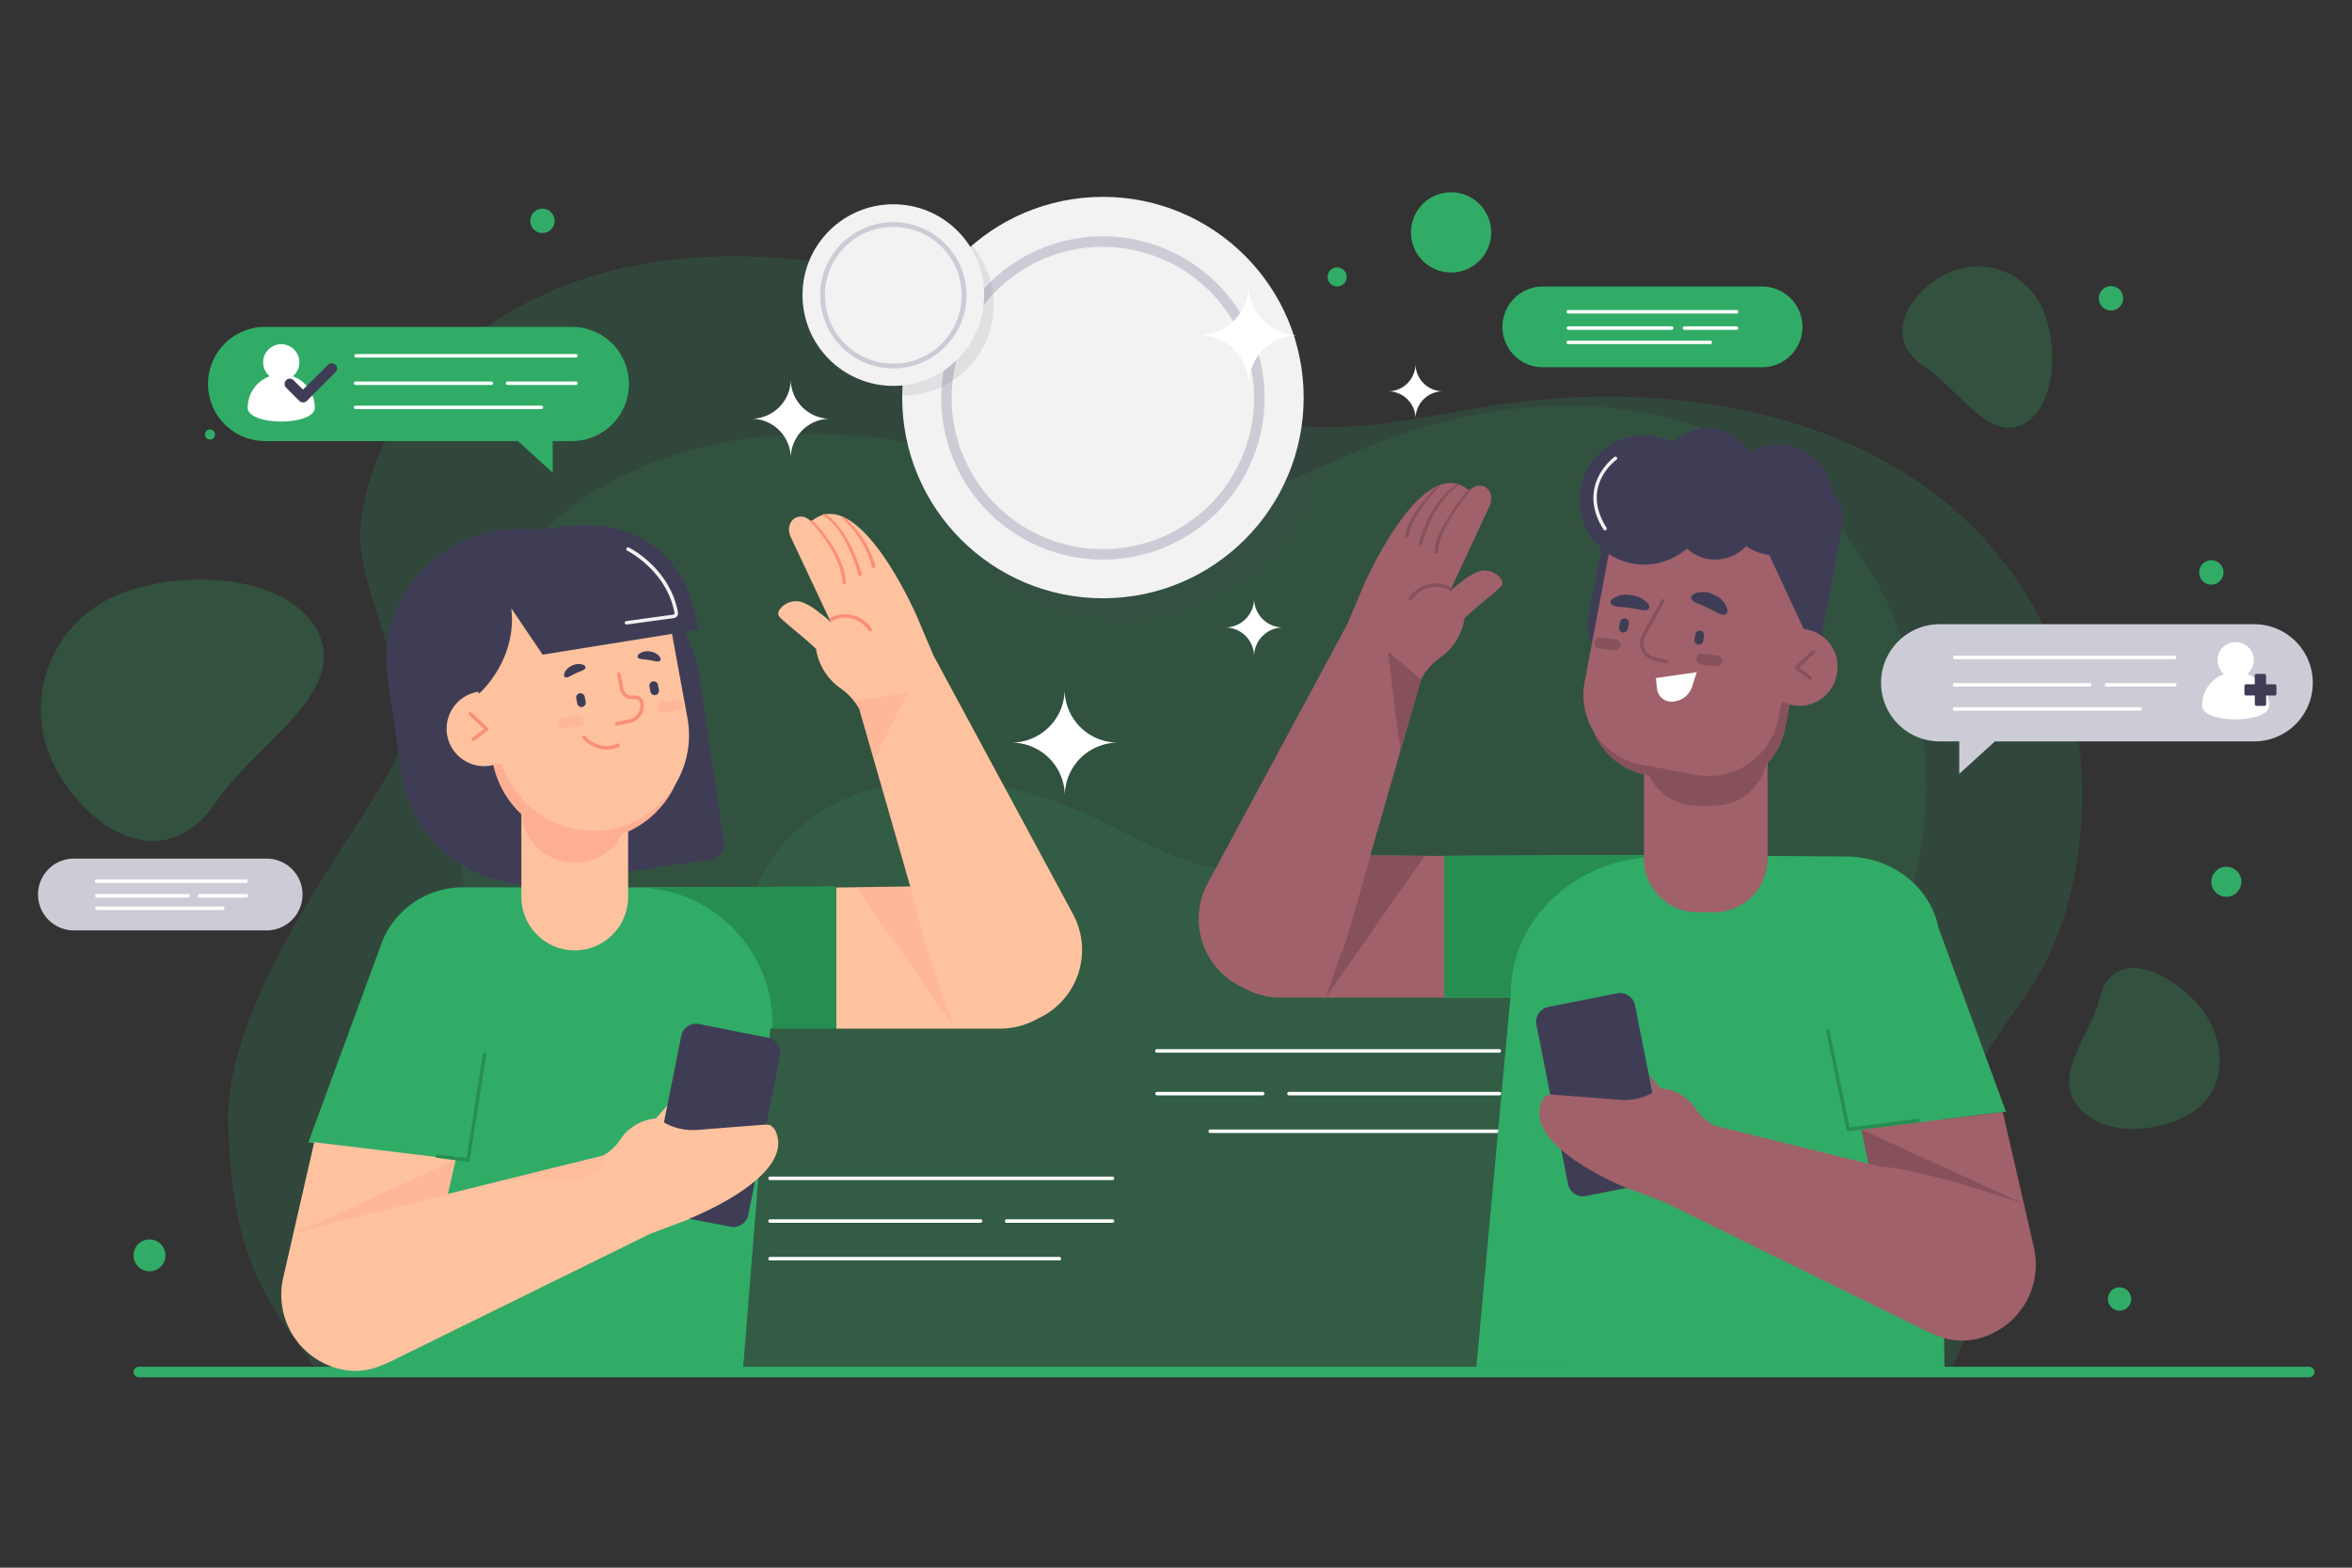 <?xml version="1.0" encoding="UTF-8"?> <svg xmlns="http://www.w3.org/2000/svg" id="Calque_1" data-name="Calque 1" viewBox="0 0 600 400"><rect x="0" y="0" width="600" height="400" fill="#333333" stroke="none"/><defs><style>.cls-1{opacity:0.68;}.cls-2,.cls-5,.cls-6{fill:#30ac67;}.cls-2,.cls-4{opacity:0.25;}.cls-3{opacity:0.43;}.cls-5{opacity:0.47;}.cls-7{fill:#4e69ff;}.cls-12,.cls-8{fill:#3f3d56;}.cls-8{opacity:0.1;}.cls-9{fill:#f2f2f2;}.cls-10{fill:#ccccd6;}.cls-11{fill:#fff;}.cls-13{fill:#a0616a;}.cls-14{fill:none;}.cls-15,.cls-20,.cls-21,.cls-22{fill:#ff887c;}.cls-15{opacity:0.17;}.cls-16{fill:#87515c;}.cls-17{fill:#268e50;}.cls-18{fill:#fec29e;}.cls-19{fill:#fb8e77;}.cls-20{opacity:0.18;}.cls-21{opacity:0.08;}.cls-22{opacity:0.32;}</style></defs><title>recommandations</title><g class="cls-1"><path class="cls-2" d="M530.62,192a95.32,95.32,0,0,0-32.75-62.55c-30.06-25.67-75.54-32.14-115.39-26.21-16.7,2.49-33.25,6.89-50.35,5.51-24.93-2-46.89-15.88-69.58-26-30.9-13.83-66.32-21.27-99.17-15.25C126.14,74.24,95.6,100,92,134.2c-1.65,15.49,15.12,42.78,9.83,57.47-5.37,14.89-44.58,60.5-43.61,95.2s10,45.31,22.75,62.88h416.7c7.94-17.8,14.17-32,4.87-55.41-7.44-18.68,12.76-34.06,20.57-51.44C530,227.42,532.31,208.82,530.62,192Z"></path></g><path class="cls-2" d="M13.89,195.43a31.62,31.62,0,0,1,13.79-42.55c15.55-7.94,45.41-7.29,53.36,8.27S65,190,55.25,204.46C41.6,224.64,21.83,211,13.89,195.43Z"></path><path class="cls-2" d="M560.13,255.65c7.61,8.25,8.23,20,1.39,26.37s-23.32,9.14-30.93.89,2.7-18.59,5-28.1C538.84,241.54,552.52,247.4,560.13,255.65Z"></path><path class="cls-2" d="M496.07,70.07a18.07,18.07,0,0,1,24.42,7.55c4.66,8.83,4.52,25.9-4.31,30.56s-16.6-8.92-24.95-14.4C479.6,86.14,487.24,74.73,496.07,70.07Z"></path><g class="cls-3"><path class="cls-2" d="M484.65,329.39c4.06-20.19-2.45-37.41-4.07-57.21-1.54-18.74,5.12-34.5,8.81-52.35,3.28-15.88,2.19-33.87-1.94-49.49-5.63-21.31-18.6-41.05-37.29-53.08C421,98.51,382.2,100.72,350,113.61c-13.48,5.4-26.53,12.59-41,14.41-21,2.65-41.53-6.42-62-11.86-27.91-7.41-58.54-8-84.87,3.73-29.86,13.26-51.08,43.19-48.6,76.14,1.12,14.94,6.87,29.68,4.83,44.51-2.06,15.05-11,27.64-15.73,41.81-6.46,19.34-7,47.77,3.34,67.4H477.66A81.88,81.88,0,0,0,484.65,329.39Z"></path></g><g class="cls-4"><path class="cls-5" d="M415.54,266.14A51,51,0,0,0,398.77,233c-15.41-13.61-38.7-17-59.12-13.89-8.55,1.31-17,3.65-25.79,2.91-12.78-1.07-24-8.41-35.65-13.79-15.83-7.33-34-11.27-50.81-8.09-19.08,3.62-34.72,17.27-36.59,35.39-.85,8.21,7.75,22.67,5,30.45S173,298,173.5,316.43s5.12,24,11.66,33.32H398.64c4.07-9.43,7.26-17,2.5-29.36-3.81-9.9,6.53-18.05,10.54-27.26A56,56,0,0,0,415.54,266.14Z"></path></g><path class="cls-6" d="M589.08,351.42H35.42a1.35,1.35,0,0,1-1.35-1.35h0a1.34,1.34,0,0,1,1.35-1.34H589.08a1.34,1.34,0,0,1,1.34,1.34h0A1.35,1.35,0,0,1,589.08,351.42Z"></path><circle class="cls-6" cx="567.95" cy="224.99" r="3.83"></circle><circle class="cls-6" cx="540.7" cy="331.44" r="2.98"></circle><circle class="cls-7" cx="78.28" cy="92.14" r="3.83"></circle><path class="cls-6" d="M42.21,320.31a4.07,4.07,0,1,1-4.07-4.07A4.07,4.07,0,0,1,42.21,320.31Z"></path><circle class="cls-6" cx="53.58" cy="110.87" r="1.28"></circle><path class="cls-6" d="M380.18,61.43a10.23,10.23,0,1,1-7.87-12.14A10.23,10.23,0,0,1,380.18,61.43Z"></path><path class="cls-6" d="M541.56,76.76a3.11,3.11,0,1,1-2.39-3.69A3.11,3.11,0,0,1,541.56,76.76Z"></path><path class="cls-6" d="M141.42,57A3.11,3.11,0,1,1,139,53.3,3.11,3.11,0,0,1,141.42,57Z"></path><path class="cls-6" d="M567.16,146.71a3.11,3.11,0,1,1-2.39-3.69A3.11,3.11,0,0,1,567.16,146.71Z"></path><path class="cls-6" d="M343.48,71.17a2.43,2.43,0,1,1-1.87-2.89A2.44,2.44,0,0,1,343.48,71.17Z"></path><circle class="cls-8" cx="286.76" cy="106.84" r="51.21"></circle><circle class="cls-9" cx="281.36" cy="101.44" r="51.21"></circle><path class="cls-10" d="M281.36,142.78a41.24,41.24,0,1,1,41.24-41.24A41.29,41.29,0,0,1,281.36,142.78Zm0-79.81a38.57,38.57,0,1,0,38.56,38.57A38.61,38.61,0,0,0,281.36,63Z"></path><circle class="cls-8" cx="230.34" cy="77.74" r="23.17"></circle><circle class="cls-9" cx="227.89" cy="75.29" r="23.17"></circle><path class="cls-10" d="M227.89,94a18.66,18.66,0,1,1,18.66-18.66A18.68,18.68,0,0,1,227.89,94Zm0-36.11a17.45,17.45,0,1,0,17.45,17.45A17.47,17.47,0,0,0,227.89,57.89Z"></path><path class="cls-11" d="M201.72,116.9h0a10.05,10.05,0,0,0-10.06-10.06h0a10.06,10.06,0,0,0,10.06-10.06h0a10.07,10.07,0,0,0,10.07,10.06h0A10.06,10.06,0,0,0,201.72,116.9Z"></path><path class="cls-11" d="M319.92,167.49h0a7.38,7.38,0,0,0-7.38-7.39h0a7.38,7.38,0,0,0,7.38-7.39h0a7.39,7.39,0,0,0,7.39,7.39h0A7.39,7.39,0,0,0,319.92,167.49Z"></path><path class="cls-11" d="M271.63,203.07h0A13.6,13.6,0,0,0,258,189.48h0a13.59,13.59,0,0,0,13.59-13.58h0a13.58,13.58,0,0,0,13.58,13.58h0A13.59,13.59,0,0,0,271.63,203.07Z"></path><path class="cls-11" d="M318.54,98.24h0A12.74,12.74,0,0,0,305.8,85.5h0a12.74,12.74,0,0,0,12.74-12.73h0A12.73,12.73,0,0,0,331.27,85.5h0A12.73,12.73,0,0,0,318.54,98.24Z"></path><path class="cls-11" d="M361.1,106.84h0a7,7,0,0,0-7-7h0a7,7,0,0,0,7-7h0a7,7,0,0,0,7,7h0A7,7,0,0,0,361.1,106.84Z"></path><path class="cls-6" d="M145.87,83.4H67.64a14.57,14.57,0,1,0,0,29.14h64.48l8.87,8.08v-8.08h4.88a14.57,14.57,0,0,0,0-29.14Z"></path><path class="cls-11" d="M74.7,96a4.62,4.62,0,1,0-5.9,0,8.58,8.58,0,0,0-5.62,8c0,4.73,17.13,4.73,17.13,0A8.57,8.57,0,0,0,74.7,96Z"></path><path class="cls-11" d="M146.85,91.23h-56a.44.44,0,0,1-.45-.44.45.45,0,0,1,.45-.45h56.05a.45.45,0,0,1,.45.45A.44.44,0,0,1,146.85,91.23Z"></path><path class="cls-11" d="M138.16,104.39H90.8a.45.45,0,1,1,0-.89h47.36a.45.45,0,0,1,0,.89Z"></path><path class="cls-11" d="M125.26,98.23H90.8a.45.45,0,1,1,0-.89h34.46a.45.45,0,1,1,0,.89Z"></path><path class="cls-11" d="M146.85,98.23H129.56a.45.45,0,1,1,0-.89h17.29a.45.45,0,1,1,0,.89Z"></path><path class="cls-12" d="M77.29,102.67a1.33,1.33,0,0,1-.94-.39L73,98.92A1.34,1.34,0,0,1,74.88,97l2.41,2.41L83.77,93a1.34,1.34,0,0,1,1.89,1.89l-7.42,7.43A1.35,1.35,0,0,1,77.29,102.67Z"></path><path class="cls-10" d="M494.79,159.27h80.26a14.95,14.95,0,1,1,0,29.9H508.91l-9.1,8.29v-8.29h-5a14.95,14.95,0,0,1,0-29.9Z"></path><path class="cls-11" d="M573.26,172a4.62,4.62,0,1,0-5.9,0,8.57,8.57,0,0,0-5.62,8c0,4.73,17.13,4.73,17.13,0A8.57,8.57,0,0,0,573.26,172Z"></path><path class="cls-12" d="M580.29,174.59h-2.21v-2.21a.44.44,0,0,0-.44-.43h-2a.44.44,0,0,0-.44.43v2.21H573a.44.44,0,0,0-.44.44v2a.44.44,0,0,0,.44.43h2.21v2.21a.44.44,0,0,0,.44.44h2a.44.44,0,0,0,.44-.44v-2.21h2.21a.43.43,0,0,0,.43-.43v-2A.44.44,0,0,0,580.29,174.59Z"></path><path class="cls-11" d="M554.73,168.19H498.68a.45.45,0,0,1-.45-.45.44.44,0,0,1,.45-.44h56.05a.44.44,0,0,1,.45.44A.45.45,0,0,1,554.73,168.19Z"></path><path class="cls-11" d="M546,181.34H498.68a.45.45,0,1,1,0-.89H546a.45.45,0,0,1,0,.89Z"></path><path class="cls-11" d="M533.14,175.18H498.68a.45.45,0,1,1,0-.89h34.46a.45.45,0,0,1,0,.89Z"></path><path class="cls-11" d="M554.73,175.18H537.44a.45.45,0,1,1,0-.89h17.29a.45.45,0,1,1,0,.89Z"></path><path class="cls-6" d="M393.9,73.11h55.29a10.3,10.3,0,1,1,0,20.59H393.9a10.3,10.3,0,1,1,0-20.59Z"></path><path class="cls-11" d="M443,80H400.08a.45.45,0,0,1,0-.9H443a.45.45,0,0,1,0,.9Z"></path><path class="cls-11" d="M436.3,87.8H400.08a.44.44,0,0,1-.45-.44.45.45,0,0,1,.45-.45H436.3a.45.45,0,0,1,.44.45A.44.44,0,0,1,436.3,87.8Z"></path><path class="cls-11" d="M426.44,84.16H400.08a.45.45,0,0,1-.45-.45.44.44,0,0,1,.45-.44h26.36a.44.44,0,0,1,.44.44A.45.45,0,0,1,426.44,84.16Z"></path><path class="cls-11" d="M443,84.16H429.72a.45.45,0,0,1-.44-.45.44.44,0,0,1,.44-.44H443a.44.44,0,0,1,.44.44A.45.45,0,0,1,443,84.16Z"></path><path class="cls-10" d="M19.16,219.08H68.32a9.16,9.16,0,0,1,0,18.31H19.16a9.16,9.16,0,1,1,0-18.31Z"></path><path class="cls-11" d="M62.77,225.28H24.65a.45.45,0,0,1,0-.9H62.77a.45.45,0,0,1,0,.9Z"></path><path class="cls-11" d="M56.86,232.2H24.65a.45.45,0,0,1,0-.89H56.86a.45.45,0,0,1,0,.89Z"></path><path class="cls-11" d="M48.09,229H24.65a.45.45,0,0,1,0-.89H48.09a.45.45,0,0,1,0,.89Z"></path><path class="cls-11" d="M62.77,229H51a.45.45,0,1,1,0-.89H62.77a.45.45,0,1,1,0,.89Z"></path><path class="cls-11" d="M382.53,268.59H295.18a.45.45,0,1,1,0-.89h87.35a.45.45,0,0,1,0,.89Z"></path><path class="cls-11" d="M382.53,289.09h-73.8a.45.45,0,0,1-.45-.45.44.44,0,0,1,.45-.44h73.8a.44.44,0,0,1,.44.44A.45.45,0,0,1,382.53,289.09Z"></path><path class="cls-11" d="M382.53,279.49h-53.7a.45.45,0,0,1-.45-.45.44.44,0,0,1,.45-.44h53.7a.44.44,0,0,1,.44.44A.45.45,0,0,1,382.53,279.49Z"></path><path class="cls-11" d="M322.13,279.49H295.18a.45.45,0,0,1-.45-.45.44.44,0,0,1,.45-.44h26.95a.44.44,0,0,1,.44.44A.45.45,0,0,1,322.13,279.49Z"></path><path class="cls-11" d="M283.73,301.1H196.38a.45.45,0,0,1,0-.89h87.35a.45.45,0,1,1,0,.89Z"></path><path class="cls-11" d="M270.18,321.6h-73.8a.45.45,0,0,1,0-.89h73.8a.45.45,0,1,1,0,.89Z"></path><path class="cls-11" d="M250.08,312h-53.7a.45.45,0,0,1,0-.89h53.7a.45.45,0,1,1,0,.89Z"></path><path class="cls-11" d="M283.73,312h-27a.45.45,0,0,1,0-.89h27a.45.45,0,1,1,0,.89Z"></path><path class="cls-13" d="M349.59,218.32l0-.1,12.9-44.88,0,0a16.08,16.08,0,0,1,5.16-5.72,15,15,0,0,0,5.95-9.86c2.84-2.74,6-5.09,8.94-7.77a2.1,2.1,0,0,0,.71-1,1.75,1.75,0,0,0-.37-1.29,5.13,5.13,0,0,0-6.54-1.52,16.36,16.36,0,0,0-3.66,2.39,18.2,18.2,0,0,0-2.9,2.49L380,129.12c.91-2,.32-4.17-1.32-4.94h0a3.08,3.08,0,0,0-2.6.06,4.11,4.11,0,0,0-1.42,1.13l.05-.25c-12-10.11-26.85,24.29-26.85,24.29l-4.21,9.93L308,225.52a19.22,19.22,0,0,0,8.59,26.23h0l.42.2a19.43,19.43,0,0,0,9.73,2.6H397l15.14-36Zm20-67Z"></path><path class="cls-14" d="M347.58,225.33l-1.8,6.25C346.43,229.42,347.05,227.3,347.58,225.33Z"></path><path class="cls-15" d="M337.56,254.53Z"></path><path class="cls-15" d="M337.57,254.53l.58,0Z"></path><path class="cls-16" d="M349.62,218.22l-2,7.11c-.53,2-1.15,4.09-1.8,6.25l-2.47,8.59a18.94,18.94,0,0,1-1.28,3.14c-2.13,6.36-3.88,11.24-3.88,11.24l25.26-36.18C357.13,218.37,355.69,218.22,349.62,218.22Z"></path><path class="cls-15" d="M337.56,254.53h0Z"></path><path class="cls-16" d="M359.79,153.27a.43.43,0,0,1-.26-.09.45.45,0,0,1-.1-.62A8.16,8.16,0,0,1,370,149.79a.45.45,0,0,1-.43.78c-.22-.12-5.41-2.92-9.42,2.51A.45.45,0,0,1,359.79,153.27Z"></path><path class="cls-16" d="M374.93,125.29a67.65,67.65,0,0,0-5.1,7.34,32.71,32.71,0,0,0-2,4,9.83,9.83,0,0,0-.95,4.14v0a.45.45,0,1,1-.89.05h0a10.41,10.41,0,0,1,1.11-4.53,32.68,32.68,0,0,1,2.15-4,68,68,0,0,1,5.3-7.31.27.27,0,0,1,.38,0,.27.27,0,0,1,0,.37Z"></path><path class="cls-16" d="M371.83,124a16.58,16.58,0,0,0-3.17,3,25.09,25.09,0,0,0-2.52,3.61,30.94,30.94,0,0,0-1.93,4c-.29.68-.51,1.38-.77,2.07l-.63,2.12v0a.45.45,0,0,1-.56.3.45.45,0,0,1-.3-.56h0l.69-2.15c.28-.71.51-1.42.83-2.11a31.15,31.15,0,0,1,2-4,27.11,27.11,0,0,1,2.66-3.66,17.23,17.23,0,0,1,3.37-3,.28.28,0,0,1,.38.08.28.28,0,0,1-.07.38Z"></path><path class="cls-16" d="M367,124.36a42.3,42.3,0,0,0-4.67,5.76,24.18,24.18,0,0,0-1.84,3.19,13,13,0,0,0-1.12,3.43h0a.45.45,0,0,1-.51.37.44.44,0,0,1-.37-.51h0a13.69,13.69,0,0,1,1.28-3.64,26.71,26.71,0,0,1,2-3.24,43.83,43.83,0,0,1,4.88-5.73.27.27,0,0,1,.37,0,.25.25,0,0,1,0,.36Z"></path><path class="cls-6" d="M511.72,283.66l-17.23-47c-2.05-10.31-11.85-18.12-23.65-18.12l-48.14-.38-54.23.2v36.16H385.3l-8.68,94.29,119.41.68-.67-63.85Z"></path><path class="cls-17" d="M422.61,218.59l.09-.4-54.23.2v36.16H385.3l.09-1C385.39,234.51,402,219,422.61,218.59Z"></path><path class="cls-16" d="M354.08,166.28s3,25.85,3.22,25.22l5.22-18.16Z"></path><path class="cls-12" d="M425.16,297.16l-4.56-23-3.51-17.72a3.88,3.88,0,0,0-4.55-3l-17.6,3.49a3.89,3.89,0,0,0-3,4.54l3.54,17.84,2.81,14.15,1.73,8.7a3.86,3.86,0,0,0,4.54,3l10.39-2.06,7.21-1.43A3.87,3.87,0,0,0,425.16,297.16Z"></path><path class="cls-13" d="M518.86,318.33l-7.94-34.57-36.09,4.42,2,8.79-.18-.05-39.24-9.71,0,.05a13.17,13.17,0,0,1-4.91-4.51,11.71,11.71,0,0,0-8.81-5.05c-1.07-1.12-2.06-2.31-3-3.51l.92,4.63-.23.12a14.78,14.78,0,0,1-8.12,1.69l-17.25-1.34a2.6,2.6,0,0,0-2.58,1.46c-5,10.62,16.63,20.33,21.58,22.38h0l.18.07.2.08.19.08.16.06.15.06,0,0,.08,0,8.48,3.18,67.17,33.07a17.1,17.1,0,0,0,1.89.78,16.8,16.8,0,0,0,10.77,1.12h0A19.49,19.49,0,0,0,518.86,318.33Z"></path><path class="cls-16" d="M516.3,307.18l-41.47-19c1.38,6,.58,3.37,1.8,8.74l2.82.7C491.39,298.43,516.3,307.18,516.3,307.18Z"></path><path class="cls-17" d="M471.48,288.62a.44.44,0,0,1-.44-.35l-5.18-25.1a.45.45,0,0,1,.35-.53.45.45,0,0,1,.52.35l5.1,24.69,17.45-2.22a.45.45,0,0,1,.11.89l-17.86,2.27Z"></path><path class="cls-15" d="M516.58,308.61l.07.36Z"></path><path class="cls-15" d="M516.65,309Z"></path><path class="cls-15" d="M516.3,307.18s.09.49.19,1Z"></path><path class="cls-15" d="M516.49,308.14l.09.47C516.55,308.47,516.52,308.31,516.49,308.14Z"></path><path class="cls-12" d="M467.39,125.51a14.2,14.2,0,0,0-21.22-10.23,12.5,12.5,0,0,0-19.39-2.48,16.5,16.5,0,0,0-18.29,27.14l-3.36,17.92a9.49,9.49,0,0,0,7.58,11.07l39.76,7.44a9.48,9.48,0,0,0,11.06-7.57L470,134A9.48,9.48,0,0,0,467.39,125.51Z"></path><path class="cls-9" d="M409.44,135.32a.47.47,0,0,1-.38-.21c-7.1-11.24,2.68-18.45,2.78-18.52a.45.45,0,0,1,.62.1.44.44,0,0,1-.1.62c-.38.28-9.19,6.8-2.54,17.32a.45.45,0,0,1-.14.62A.55.55,0,0,1,409.44,135.32Z"></path><path class="cls-13" d="M461,160.65l-.87-.16-8.78-18.86a14.33,14.33,0,0,1-5.94-2.3,10.67,10.67,0,0,1-15.08.63,16.5,16.5,0,0,1-19.93,1.41L404.24,174a18,18,0,0,0,2.27,12.59,18.28,18.28,0,0,0,12.86,11v21.56A13.66,13.66,0,0,0,433,232.78h4.29a13.66,13.66,0,0,0,13.63-13.62V194.67a18.15,18.15,0,0,0,4.45-8.92l1.12-6,.87.16a9.57,9.57,0,0,0,11.14-7.62l.1-.53A9.58,9.58,0,0,0,461,160.65Z"></path><path class="cls-16" d="M454.46,179l-.8,4.25a18.08,18.08,0,0,1-21.1,14.44l-13.87-2.59a18,18,0,0,1-12.18-8.51,18.26,18.26,0,0,0,13.6,11.15l.55.11a13.65,13.65,0,0,0,12.27,7.74h4.35a13.65,13.65,0,0,0,13.25-10.53,18.15,18.15,0,0,0,4.83-9.34l1.12-6Z"></path><path class="cls-16" d="M461.72,173.45a.41.41,0,0,1-.27-.1L458,170.66a.47.47,0,0,1-.17-.33A.44.44,0,0,1,458,170l4.28-4a.43.43,0,0,1,.62,0,.44.44,0,0,1,0,.63l-3.9,3.68,3.06,2.37a.43.43,0,0,1,.07.62A.42.42,0,0,1,461.72,173.45Z"></path><path class="cls-12" d="M439.68,156.87a5.37,5.37,0,0,1-2.05-.78c-.69-.37-1.38-.73-2-1s-1.34-.6-2.07-.89a5.12,5.12,0,0,1-1.9-1.06c-.43-.47-.35-1.22.65-1.71a6,6,0,0,1,4.93.33,5.89,5.89,0,0,1,3.38,3.54C440.85,156.36,440.32,156.89,439.68,156.87Z"></path><path class="cls-12" d="M411.33,154.42a5.81,5.81,0,0,0,2.14.45c.78.06,1.55.15,2.23.24s1.45.23,2.21.38a5.94,5.94,0,0,0,2.18.16c.61-.14.93-.73.35-1.59a6.53,6.53,0,0,0-4.36-2.2,6.2,6.2,0,0,0-4.72.93C410.6,153.47,410.77,154.12,411.33,154.42Z"></path><rect class="cls-12" x="432.35" y="160.88" width="2.27" height="3.64" rx="1.13" transform="translate(829.61 402.43) rotate(-169.39)"></rect><rect class="cls-12" x="413.15" y="157.76" width="2.27" height="3.64" rx="1.13" transform="translate(792.09 392.72) rotate(-169.39)"></rect><rect class="cls-16" x="432.69" y="167.01" width="6.7" height="2.81" rx="1.4" transform="translate(850.53 384.51) rotate(-173.58)"></rect><rect class="cls-16" x="406.69" y="162.92" width="6.7" height="2.81" rx="1.4" transform="translate(799.14 373.44) rotate(-173.58)"></rect><path class="cls-11" d="M422.42,173l10.42-1.49-1.15,3.62a5.57,5.57,0,0,1-5.31,3.9h0a3.69,3.69,0,0,1-3.67-3.31Z"></path><path class="cls-16" d="M425.11,169.31l-.11,0-3.23-.84a4.53,4.53,0,0,1-2.83-6.6l4.92-8.86a.45.45,0,0,1,.78.43l-4.92,8.86a3.6,3.6,0,0,0-.17,3.21,3.64,3.64,0,0,0,2.44,2.1l3.23.84a.45.45,0,0,1-.11.88Z"></path><path class="cls-18" d="M273.8,233.37l-35.7-66.18-4.21-9.94S219.06,122.86,207,133l.05.26a4,4,0,0,0-1.42-1.14,3.05,3.05,0,0,0-2.59-.05h0c-1.64.77-2.24,3-1.33,4.93L212,158.87a18.63,18.63,0,0,0-2.9-2.48,15.8,15.8,0,0,0-3.66-2.39,5.14,5.14,0,0,0-6.54,1.51,1.75,1.75,0,0,0-.36,1.29,2.08,2.08,0,0,0,.7,1c2.9,2.69,6.1,5,8.94,7.78a15,15,0,0,0,6,9.86,16.18,16.18,0,0,1,5.16,5.71l-.06.05,12.93,45-18.88.26v36h41.76a19.46,19.46,0,0,0,9.73-2.6l.41-.19h0A19.24,19.24,0,0,0,273.8,233.37Z"></path><path class="cls-15" d="M243.62,262.39h0s-9.7-26.1-11.37-36.33c-6.43,0-7.4.29-13.83.29Z"></path><path class="cls-19" d="M222,161.11a.44.44,0,0,1-.36-.18c-4-5.44-9.2-2.63-9.42-2.51a.45.45,0,0,1-.43-.78,8.17,8.17,0,0,1,10.57,2.76.46.46,0,0,1-.1.63A.5.5,0,0,1,222,161.11Z"></path><path class="cls-19" d="M207.23,132.77a39.28,39.28,0,0,1,5.58,7.18,26.56,26.56,0,0,1,2,4.12,17.16,17.16,0,0,1,1,4.51.45.45,0,0,1-.41.48.45.45,0,0,1-.48-.41h0v0a16.6,16.6,0,0,0-.86-4.28,27.81,27.81,0,0,0-1.86-4,38.27,38.27,0,0,0-5.34-7.15h0a.27.27,0,0,1,0-.38A.27.27,0,0,1,207.23,132.77Z"></path><path class="cls-19" d="M210.24,131.06a11.66,11.66,0,0,1,3.52,3.05,23.72,23.72,0,0,1,2.56,3.81,40.17,40.17,0,0,1,2,4.14l.81,2.14.72,2.18a.44.44,0,0,1-.84.28h0v0l-.67-2.15-.76-2.12a35.85,35.85,0,0,0-1.86-4.09,22.74,22.74,0,0,0-2.42-3.76,11.38,11.38,0,0,0-3.23-2.94l0,0a.28.28,0,0,1-.12-.38A.28.28,0,0,1,210.24,131.06Z"></path><path class="cls-19" d="M215.14,131.81a22.8,22.8,0,0,1,2.72,2.66,26.93,26.93,0,0,1,2.29,3,24.45,24.45,0,0,1,1.83,3.33,25.17,25.17,0,0,1,1.32,3.58.45.45,0,0,1-.86.26h0v0a23.88,23.88,0,0,0-1.18-3.49,23.07,23.07,0,0,0-1.7-3.27,23.5,23.5,0,0,0-2.16-3,21.48,21.48,0,0,0-2.57-2.65h0a.25.25,0,0,1,0-.36A.26.26,0,0,1,215.14,131.81Z"></path><path class="cls-20" d="M217.64,178.64l13.8-1.7-8.53,17S220.37,181.29,217.64,178.64Z"></path><path class="cls-6" d="M162.21,226.42H118a22.15,22.15,0,0,0-20.7,14.29h0l-.07.18,0,.09L78.65,291.51l17.21,2.11v56.11h93.66l7-87.34h16.3V226.24Z"></path><path class="cls-17" d="M213.3,226.24l-49.76.21h0a35,35,0,0,1,33.54,35l-.07.95H213.3Z"></path><path class="cls-12" d="M195.92,264.77l-17.6-3.49a3.86,3.86,0,0,0-4.54,3L170.26,282l-4.56,23a3.89,3.89,0,0,0,3,4.55L176,311,186.34,313a3.88,3.88,0,0,0,4.55-3l1.72-8.71,2.81-14.14L199,269.31A3.88,3.88,0,0,0,195.92,264.77Z"></path><path class="cls-18" d="M197.76,288.42a2.45,2.45,0,0,0-1-1.08c-.08-.11-.14-.22-.22-.33l-.42.05a2.78,2.78,0,0,0-1-.11l-17.25,1.35a14.89,14.89,0,0,1-8.12-1.69l-.41-.22.86-4.35c-.93,1.14-1.88,2.26-2.88,3.33a12.13,12.13,0,0,0-6.13,2.31,11,11,0,0,0-2.84,2.92,14.11,14.11,0,0,1-3.19,3.42,11.3,11.3,0,0,1-1.48.91l0-.05-39.24,9.71-.18.05,2-8.84-36.1-4.37L72.25,326a19.48,19.48,0,0,0,14.62,23.35h0a16.73,16.73,0,0,0,10.77-1.11,19.36,19.36,0,0,0,1.89-.79l66.41-32.68,9-3.38,1-.4-.14,0C179.92,309.28,203,299.32,197.76,288.42Z"></path><path class="cls-15" d="M74.29,316.43l-.07.35Z"></path><path class="cls-15" d="M114.23,304.77c.81-3.74.58-3.42,1.81-8.79L74.56,315s4.11-1.24,9.79-2.74c.52-.19,1.06-.37,1.61-.52Z"></path><path class="cls-15" d="M74.39,315.92l-.1.51C74.31,316.3,74.35,316.13,74.39,315.92Z"></path><path class="cls-15" d="M74.22,316.78Z"></path><path class="cls-15" d="M74.56,315c-.07.37-.12.65-.17.89C74.48,315.47,74.56,315,74.56,315Z"></path><path class="cls-17" d="M119.38,296.43h0l-7.88-1a.44.44,0,0,1,.11-.88l7.45.92L123.16,269a.44.44,0,0,1,.51-.37.45.45,0,0,1,.37.51l-4.22,26.88A.44.44,0,0,1,119.38,296.43Z"></path><path class="cls-21" d="M128.58,301.07l17.78-.45c3.32.44,8.6-2.55,8-5.84h0Z"></path><path class="cls-12" d="M184.68,215l-6.05-41.15a45.36,45.36,0,0,0-3.81-12.69l3.29-.52s-2.31-33.41-39.77-25.43a45.88,45.88,0,0,0-11.33.24h0a33.31,33.31,0,0,0-28.11,37.8l3.52,24a33.32,33.32,0,0,0,37.8,28.12l41.27-6.07A3.78,3.78,0,0,0,184.68,215Z"></path><path class="cls-9" d="M159.83,159.36a.47.47,0,0,1-.45-.39.45.45,0,0,1,.39-.5l12-1.65a.32.32,0,0,0,.24-.14.33.33,0,0,0,.07-.26c-2-10.86-12-15.87-12.06-15.91a.45.45,0,0,1-.2-.6.44.44,0,0,1,.59-.2c.11,0,10.51,5.24,12.54,16.56a1.23,1.23,0,0,1-.21.93,1.27,1.27,0,0,1-.85.51l-12,1.64Z"></path><path class="cls-18" d="M171.43,161.74l-33,5.3-8-11.84c1.57,13.21-8.17,21.74-8.17,21.74l-.27-.39-.27,0a9.57,9.57,0,0,0-7.63,11.14h0a9.57,9.57,0,0,0,11.14,7.63l.63-.12A24.53,24.53,0,0,0,133,207.74v21.14a13.65,13.65,0,0,0,13.62,13.62h0a13.66,13.66,0,0,0,13.62-13.62V212.19a24.72,24.72,0,0,0,12.1-12.14v0a24.35,24.35,0,0,0,3-17Z"></path><path class="cls-22" d="M155.87,211.55h0a24.47,24.47,0,0,1-27.75-16.46c-.12-.38-2.27.12-2.22.35a24.5,24.5,0,0,0,7.18,12.36,13.67,13.67,0,0,0,13.56,12.37h0a13.65,13.65,0,0,0,12.06-7.34A24.66,24.66,0,0,0,172.37,200,24.4,24.4,0,0,1,155.87,211.55Z"></path><path class="cls-19" d="M120.74,189.11a.43.43,0,0,1-.35-.17.45.45,0,0,1,.07-.63l3-2.3-3.78-3.57a.44.44,0,1,1,.61-.64l4.16,3.92a.5.5,0,0,1,.14.35.44.44,0,0,1-.18.33L121,189A.41.41,0,0,1,120.74,189.11Z"></path><path class="cls-12" d="M144.47,172.86a3.13,3.13,0,0,0,1.21-.46c.41-.22.82-.43,1.19-.6s.79-.35,1.22-.52a3.19,3.19,0,0,0,1.14-.63c.25-.28.2-.73-.39-1a3.62,3.62,0,0,0-2.93.2,3.45,3.45,0,0,0-2,2.1C143.77,172.56,144.08,172.88,144.47,172.86Z"></path><path class="cls-12" d="M168.1,168.75a3.23,3.23,0,0,1-1.29-.1c-.46-.1-.91-.19-1.31-.25s-.86-.12-1.32-.17a3.09,3.09,0,0,1-1.27-.29c-.32-.2-.39-.64.1-1.09a3.58,3.58,0,0,1,2.86-.61,3.47,3.47,0,0,1,2.51,1.46C168.69,168.27,168.47,168.66,168.1,168.75Z"></path><path class="cls-19" d="M154.75,191.3a8.8,8.8,0,0,1-6.13-2.91.44.44,0,0,1,.06-.62.45.45,0,0,1,.63,0c.14.17,3.52,4.12,8.25,1.94a.45.45,0,0,1,.37.81A7.56,7.56,0,0,1,154.75,191.3Z"></path><path class="cls-19" d="M157.41,185.08a.45.45,0,0,1-.44-.36.44.44,0,0,1,.35-.52l3.14-.62a3.59,3.59,0,0,0,2.83-4.22,1.29,1.29,0,0,0-1.52-1,3.06,3.06,0,0,1-3.58-2.4l-.75-3.84a.44.44,0,0,1,.35-.52.44.44,0,0,1,.52.35l.76,3.84a2.16,2.16,0,0,0,2.52,1.7,2.14,2.14,0,0,1,1.65.33,2.21,2.21,0,0,1,.93,1.39,4.5,4.5,0,0,1-3.54,5.28l-3.13.61Z"></path><path class="cls-12" d="M148.53,180.38h0a1.1,1.1,0,0,1-1.28-.88l-.25-1.31a1.1,1.1,0,0,1,.88-1.29h0a1.11,1.11,0,0,1,1.29.88l.24,1.32A1.1,1.1,0,0,1,148.53,180.38Z"></path><path class="cls-12" d="M167.22,177.35h0a1.11,1.11,0,0,1-1.29-.88l-.25-1.32a1.12,1.12,0,0,1,.89-1.29h0a1.11,1.11,0,0,1,1.28.89l.25,1.31A1.11,1.11,0,0,1,167.22,177.35Z"></path><path class="cls-15" d="M147.75,185.35l-3.76.42a1.37,1.37,0,0,1-1.51-1.2h0a1.37,1.37,0,0,1,1.21-1.51l3.76-.42a1.36,1.36,0,0,1,1.51,1.2h0A1.37,1.37,0,0,1,147.75,185.35Z"></path><path class="cls-15" d="M173.05,181.36l-3.76.43a1.37,1.37,0,0,1-1.51-1.21h0a1.38,1.38,0,0,1,1.21-1.51l3.76-.42a1.38,1.38,0,0,1,1.51,1.2h0A1.37,1.37,0,0,1,173.05,181.36Z"></path></svg> 